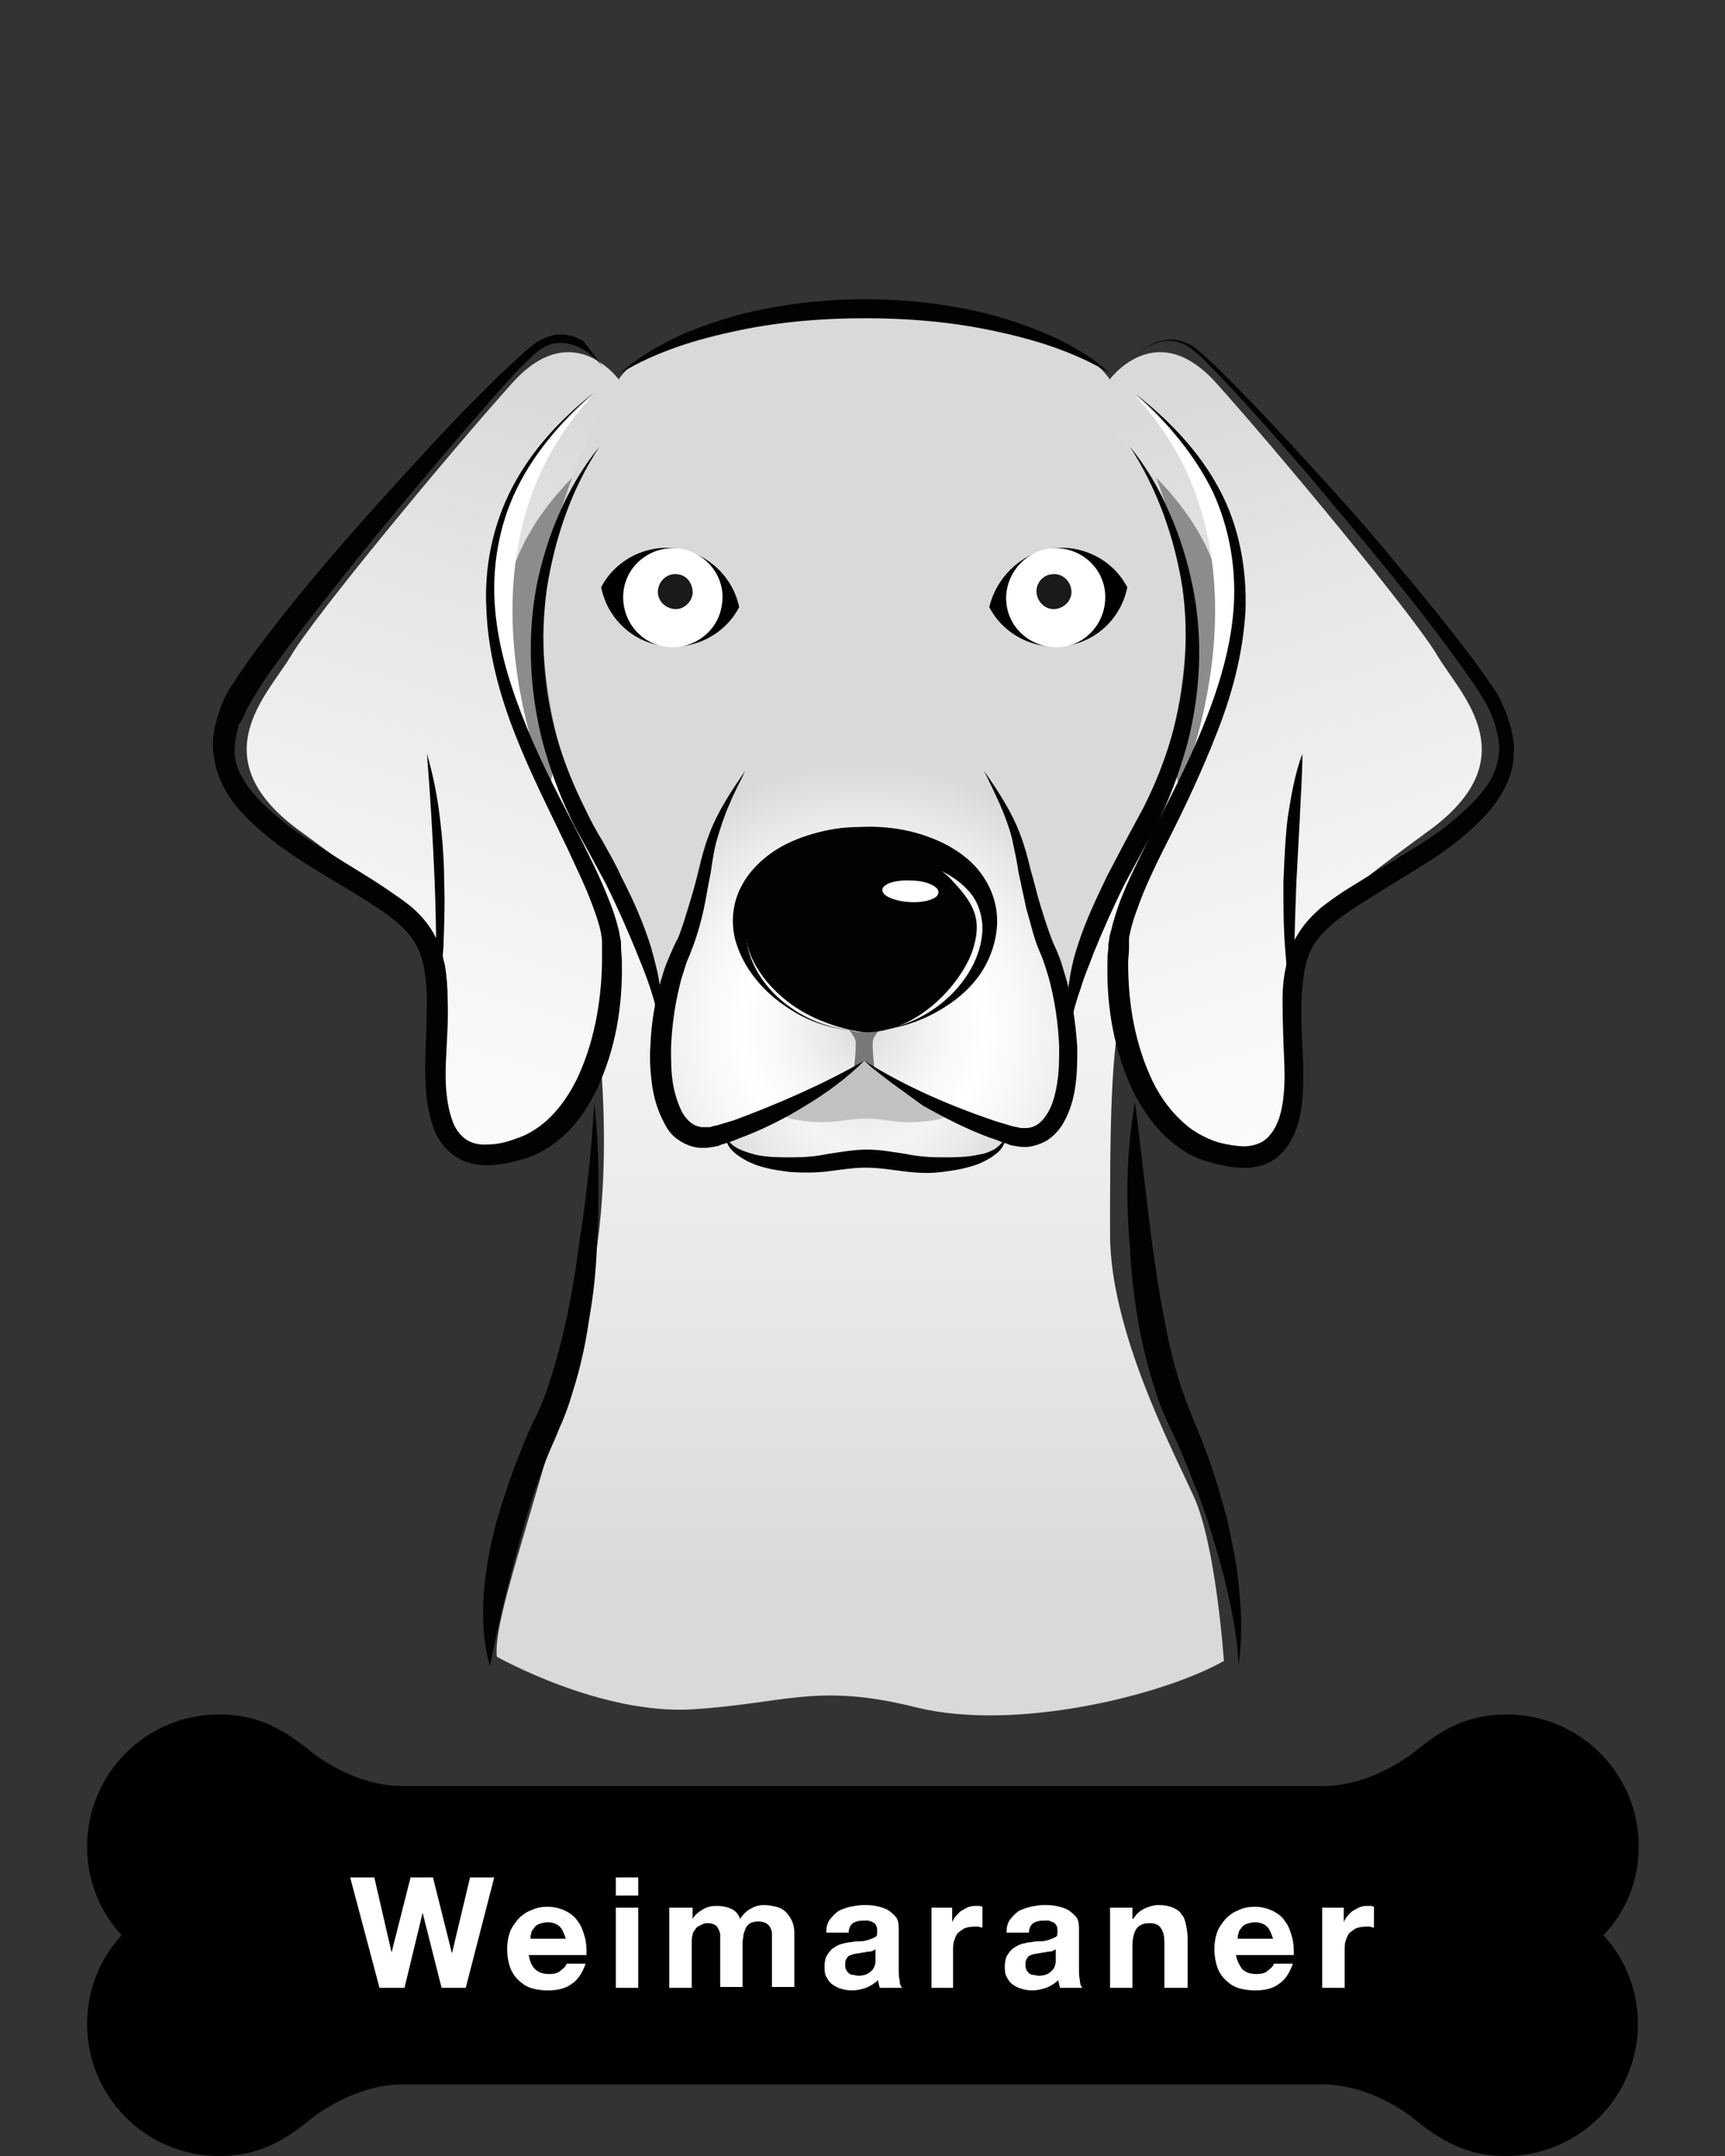 <?xml version="1.0" encoding="utf-8"?>
<!-- Generator: Adobe Illustrator 22.1.0, SVG Export Plug-In . SVG Version: 6.00 Build 0)  -->
<svg version="1.1" id="Layer_1" xmlns="http://www.w3.org/2000/svg" xmlns:xlink="http://www.w3.org/1999/xlink" x="0px" y="0px"
	 viewBox="0 0 200 250" style="enable-background:new 0 0 200 250;" xml:space="preserve">
<rect x="0" y="0" width="200" height="250" fill="#333333" stroke="none"/>
<style type="text/css">
	.st0{fill:#FFFFFF;}
	.st1{fill:url(#SVGID_1_);}
	.st2{fill:url(#SVGID_2_);}
	.st3{fill:#8C8C8C;}
	.st4{fill:url(#SVGID_3_);}
	.st5{fill:#C1C1C1;}
	.st6{fill:#D9D9D9;}
	.st7{fill:url(#SVGID_4_);}
	.st8{fill:#787878;}
	.st9{fill:#020202;}
	.st10{fill:url(#SVGID_5_);}
	.st11{fill:#1A1A1A;}
</style>
<g>
	<g>
		<g>
			<g>
				<path class="st0" d="M51.2,229.6l-2.2-8.7h0l-2.1,8.7H44l-3.4-12.8h2.8l2,8.7h0l2.2-8.7h2.6l2.2,8.8h0l2.1-8.8h2.8L54,229.6
					H51.2z"/>
				<path class="st0" d="M62,227.4c0.4,0.4,0.9,0.6,1.7,0.6c0.5,0,1-0.1,1.3-0.4c0.4-0.3,0.6-0.5,0.7-0.8h2.2
					c-0.4,1.1-0.9,1.9-1.7,2.4c-0.7,0.5-1.6,0.7-2.7,0.7c-0.7,0-1.4-0.1-2-0.3s-1.1-0.6-1.5-1c-0.4-0.4-0.7-0.9-0.9-1.5
					c-0.2-0.6-0.3-1.3-0.3-2c0-0.7,0.1-1.3,0.3-1.9c0.2-0.6,0.6-1.1,1-1.6c0.4-0.4,0.9-0.8,1.5-1c0.6-0.3,1.2-0.4,1.9-0.4
					c0.8,0,1.5,0.2,2.1,0.5c0.6,0.3,1.1,0.7,1.4,1.2c0.4,0.5,0.6,1.1,0.8,1.8c0.2,0.7,0.2,1.3,0.2,2.1h-6.7
					C61.4,226.4,61.6,227,62,227.4z M64.9,222.5c-0.3-0.3-0.8-0.5-1.4-0.5c-0.4,0-0.7,0.1-1,0.2c-0.3,0.1-0.5,0.3-0.6,0.5
					c-0.2,0.2-0.3,0.4-0.3,0.6c-0.1,0.2-0.1,0.4-0.1,0.6h4.1C65.4,223.3,65.2,222.8,64.9,222.5z"/>
				<path class="st0" d="M71.4,218.9v-2.1H74v2.1H71.4z M74,220.3v9.3h-2.6v-9.3H74z"/>
				<path class="st0" d="M80.3,220.3v1.3h0c0.3-0.5,0.7-0.8,1.2-1.1c0.5-0.3,1-0.4,1.6-0.4c0.6,0,1.1,0.1,1.6,0.3
					c0.5,0.2,0.9,0.6,1.1,1.2c0.3-0.4,0.6-0.8,1.1-1.1c0.5-0.3,1-0.5,1.7-0.5c0.5,0,0.9,0.1,1.4,0.2c0.4,0.1,0.8,0.3,1.1,0.6
					c0.3,0.3,0.5,0.6,0.7,1c0.2,0.4,0.3,0.9,0.3,1.5v6.2h-2.6v-5.3c0-0.3,0-0.6,0-0.9c0-0.3-0.1-0.5-0.2-0.7
					c-0.1-0.2-0.3-0.4-0.5-0.5c-0.2-0.1-0.5-0.2-0.9-0.2c-0.4,0-0.7,0.1-0.9,0.2c-0.2,0.1-0.4,0.3-0.5,0.5c-0.1,0.2-0.2,0.5-0.3,0.8
					c0,0.3-0.1,0.6-0.1,0.9v5.2h-2.6v-5.2c0-0.3,0-0.5,0-0.8c0-0.3-0.1-0.5-0.2-0.7c-0.1-0.2-0.2-0.4-0.4-0.5
					c-0.2-0.1-0.5-0.2-0.9-0.2c-0.1,0-0.3,0-0.5,0.1c-0.2,0.1-0.4,0.2-0.6,0.3c-0.2,0.1-0.3,0.4-0.5,0.6c-0.1,0.3-0.2,0.6-0.2,1.1
					v5.4h-2.6v-9.3H80.3z"/>
				<path class="st0" d="M96.2,221.7c0.3-0.4,0.6-0.7,1-1c0.4-0.2,0.9-0.4,1.4-0.5c0.5-0.1,1-0.2,1.5-0.2c0.5,0,0.9,0,1.4,0.1
					c0.5,0.1,0.9,0.2,1.3,0.4c0.4,0.2,0.7,0.5,1,0.8c0.3,0.3,0.4,0.8,0.4,1.4v4.8c0,0.4,0,0.8,0.1,1.2c0,0.4,0.1,0.7,0.3,0.9h-2.6
					c0-0.1-0.1-0.3-0.1-0.4c0-0.1-0.1-0.3-0.1-0.5c-0.4,0.4-0.9,0.7-1.4,0.9c-0.6,0.2-1.1,0.3-1.7,0.3c-0.4,0-0.9-0.1-1.2-0.2
					c-0.4-0.1-0.7-0.3-1-0.5c-0.3-0.2-0.5-0.5-0.7-0.9c-0.2-0.3-0.2-0.8-0.2-1.2c0-0.5,0.1-1,0.3-1.3c0.2-0.3,0.4-0.6,0.7-0.8
					c0.3-0.2,0.6-0.4,1-0.5c0.4-0.1,0.8-0.2,1.1-0.2c0.4-0.1,0.8-0.1,1.1-0.1c0.4,0,0.7-0.1,1-0.2c0.3-0.1,0.5-0.2,0.7-0.3
					c0.2-0.1,0.2-0.3,0.2-0.6c0-0.3,0-0.5-0.1-0.7c-0.1-0.2-0.2-0.3-0.4-0.4c-0.1-0.1-0.3-0.2-0.5-0.2c-0.2,0-0.4,0-0.6,0
					c-0.5,0-0.9,0.1-1.2,0.3c-0.3,0.2-0.5,0.6-0.5,1.1h-2.6C95.8,222.6,95.9,222.1,96.2,221.7z M101.2,225.3
					c-0.2,0.1-0.3,0.1-0.5,0.1c-0.2,0-0.4,0.1-0.6,0.1c-0.2,0-0.4,0.1-0.6,0.1c-0.2,0-0.4,0.1-0.6,0.1c-0.2,0.1-0.3,0.1-0.5,0.2
					c-0.1,0.1-0.2,0.2-0.3,0.4c-0.1,0.2-0.1,0.4-0.1,0.6c0,0.2,0,0.4,0.1,0.6c0.1,0.2,0.2,0.3,0.3,0.4c0.1,0.1,0.3,0.2,0.5,0.2
					c0.2,0,0.4,0.1,0.6,0.1c0.5,0,0.9-0.1,1.2-0.3c0.3-0.2,0.5-0.4,0.6-0.6c0.1-0.2,0.2-0.5,0.2-0.7c0-0.2,0-0.4,0-0.6v-1
					C101.5,225.1,101.4,225.2,101.2,225.3z"/>
				<path class="st0" d="M110.4,220.3v1.7h0c0.1-0.3,0.3-0.6,0.5-0.8c0.2-0.2,0.4-0.5,0.7-0.6c0.3-0.2,0.5-0.3,0.8-0.4
					c0.3-0.1,0.6-0.1,0.9-0.1c0.2,0,0.4,0,0.6,0.1v2.4c-0.1,0-0.3,0-0.4-0.1c-0.2,0-0.3,0-0.5,0c-0.5,0-0.9,0.1-1.2,0.2
					c-0.3,0.2-0.6,0.4-0.8,0.6c-0.2,0.3-0.3,0.6-0.4,0.9c-0.1,0.4-0.1,0.7-0.1,1.2v4.2H108v-9.3H110.4z"/>
				<path class="st0" d="M117.1,221.7c0.3-0.4,0.6-0.7,1-1c0.4-0.2,0.9-0.4,1.4-0.5c0.5-0.1,1-0.2,1.5-0.2c0.5,0,0.9,0,1.4,0.1
					c0.5,0.1,0.9,0.2,1.3,0.4c0.4,0.2,0.7,0.5,1,0.8c0.3,0.3,0.4,0.8,0.4,1.4v4.8c0,0.4,0,0.8,0.1,1.2c0,0.4,0.1,0.7,0.3,0.9h-2.6
					c0-0.1-0.1-0.3-0.1-0.4c0-0.1-0.1-0.3-0.1-0.5c-0.4,0.4-0.9,0.7-1.4,0.9c-0.6,0.2-1.1,0.3-1.7,0.3c-0.4,0-0.9-0.1-1.2-0.2
					c-0.4-0.1-0.7-0.3-1-0.5c-0.3-0.2-0.5-0.5-0.7-0.9c-0.2-0.3-0.2-0.8-0.2-1.2c0-0.5,0.1-1,0.3-1.3c0.2-0.3,0.4-0.6,0.7-0.8
					c0.3-0.2,0.6-0.4,1-0.5c0.4-0.1,0.8-0.2,1.1-0.2c0.4-0.1,0.8-0.1,1.1-0.1c0.4,0,0.7-0.1,1-0.2c0.3-0.1,0.5-0.2,0.7-0.3
					c0.2-0.1,0.2-0.3,0.2-0.6c0-0.3,0-0.5-0.1-0.7c-0.1-0.2-0.2-0.3-0.4-0.4c-0.2-0.1-0.3-0.2-0.5-0.2c-0.2,0-0.4,0-0.6,0
					c-0.5,0-0.9,0.1-1.2,0.3c-0.3,0.2-0.5,0.6-0.5,1.1h-2.6C116.7,222.6,116.8,222.1,117.1,221.7z M122.1,225.3
					c-0.2,0.1-0.3,0.1-0.5,0.1c-0.2,0-0.4,0.1-0.6,0.1c-0.2,0-0.4,0.1-0.6,0.1c-0.2,0-0.4,0.1-0.6,0.1c-0.2,0.1-0.3,0.1-0.5,0.2
					c-0.1,0.1-0.2,0.2-0.3,0.4c-0.1,0.2-0.1,0.4-0.1,0.6c0,0.2,0,0.4,0.1,0.6c0.1,0.2,0.2,0.3,0.3,0.4c0.1,0.1,0.3,0.2,0.5,0.2
					c0.2,0,0.4,0.1,0.6,0.1c0.5,0,0.9-0.1,1.2-0.3c0.3-0.2,0.5-0.4,0.6-0.6c0.1-0.2,0.2-0.5,0.2-0.7c0-0.2,0-0.4,0-0.6v-1
					C122.4,225.1,122.3,225.2,122.1,225.3z"/>
				<path class="st0" d="M131.3,220.3v1.3h0.1c0.3-0.5,0.7-0.9,1.3-1.2c0.5-0.2,1-0.4,1.6-0.4c0.7,0,1.2,0.1,1.7,0.3
					c0.4,0.2,0.8,0.4,1,0.8c0.3,0.3,0.4,0.7,0.5,1.2c0.1,0.5,0.2,1,0.2,1.6v5.7H135v-5.2c0-0.8-0.1-1.3-0.4-1.7s-0.7-0.6-1.3-0.6
					c-0.7,0-1.2,0.2-1.5,0.6c-0.3,0.4-0.5,1.1-0.5,2v4.9h-2.6v-9.3H131.3z"/>
				<path class="st0" d="M144,227.4c0.4,0.4,0.9,0.6,1.7,0.6c0.5,0,1-0.1,1.3-0.4c0.4-0.3,0.6-0.5,0.7-0.8h2.2
					c-0.4,1.1-0.9,1.9-1.7,2.4c-0.7,0.5-1.6,0.7-2.7,0.7c-0.7,0-1.4-0.1-2-0.3c-0.6-0.2-1.1-0.6-1.5-1c-0.4-0.4-0.7-0.9-0.9-1.5
					c-0.2-0.6-0.3-1.3-0.3-2c0-0.7,0.1-1.3,0.3-1.9c0.2-0.6,0.6-1.1,1-1.6c0.4-0.4,0.9-0.8,1.5-1c0.6-0.3,1.2-0.4,1.9-0.4
					c0.8,0,1.5,0.2,2.1,0.5c0.6,0.3,1.1,0.7,1.4,1.2c0.4,0.5,0.6,1.1,0.8,1.8c0.2,0.7,0.2,1.3,0.2,2.1h-6.7
					C143.4,226.4,143.7,227,144,227.4z M146.9,222.5c-0.3-0.3-0.8-0.5-1.4-0.5c-0.4,0-0.7,0.1-1,0.2c-0.3,0.1-0.5,0.3-0.6,0.5
					c-0.2,0.2-0.3,0.4-0.3,0.6c-0.1,0.2-0.1,0.4-0.1,0.6h4.1C147.4,223.3,147.2,222.8,146.9,222.5z"/>
				<path class="st0" d="M155.8,220.3v1.7h0c0.1-0.3,0.3-0.6,0.5-0.8c0.2-0.2,0.4-0.5,0.7-0.6c0.3-0.2,0.5-0.3,0.8-0.4
					c0.3-0.1,0.6-0.1,0.9-0.1c0.2,0,0.4,0,0.6,0.1v2.4c-0.1,0-0.3,0-0.4-0.1c-0.2,0-0.3,0-0.5,0c-0.5,0-0.9,0.1-1.2,0.2
					c-0.3,0.2-0.6,0.4-0.8,0.6c-0.2,0.3-0.3,0.6-0.4,0.9c-0.1,0.4-0.1,0.7-0.1,1.2v4.2h-2.6v-9.3H155.8z"/>
			</g>
		</g>
	</g>
	<g>
		<path d="M190,214.1c0-8.5-6.9-15.3-15.3-15.3c-4,0-7,1.3-10.4,4.1c0,0-4.9,4.2-10.9,4.2H100H46.7c-6.1,0-10.9-4.2-10.9-4.2
			c-3.5-2.8-6.4-4.1-10.4-4.1c-8.5,0-15.3,6.9-15.3,15.3c0,4,1.5,7.6,4,10.3c-2.5,2.7-4,6.3-4,10.3c0,8.5,6.9,15.3,15.3,15.3
			c4,0,7-1.3,10.4-4.1c0,0,4.9-4.2,10.9-4.2H100h53.3c6.1,0,10.9,4.2,10.9,4.2c3.5,2.8,6.4,4.1,10.4,4.1c8.5,0,15.3-6.9,15.3-15.3
			c0-4-1.5-7.6-4-10.3C188.5,221.7,190,218.1,190,214.1z"/>
		<g>
			<g>
				<linearGradient id="SVGID_1_" gradientUnits="userSpaceOnUse" x1="99.727" y1="184.569" x2="99.727" y2="64.08">
					<stop  offset="0" style="stop-color:#D9D9D9"/>
					<stop  offset="0.239" style="stop-color:#E6E6E6"/>
					<stop  offset="0.685" style="stop-color:#F8F8F8"/>
					<stop  offset="1" style="stop-color:#FFFFFF"/>
				</linearGradient>
				<path class="st1" d="M62.1,85.9c0,0,12.5,36,6.1,64.3c-5,22.1-11.1,37-10.6,41.9c0,0,12,6.8,22.8,6.1
					c10.8-0.7,14.4-3.1,25.9-0.2c11.5,2.8,28.5-1.4,35.6-5.4c0,0-0.9-13.4-3.5-19.1c-2.6-5.7-9.7-19.3-9.7-30.4
					c0-11.1,0-21.9,1.6-27.1c1.6-5.2,8.5-28.7,8.5-28.7L62.1,85.9z"/>
				<g>
					<radialGradient id="SVGID_2_" cx="100.302" cy="124.385" r="19.286" gradientUnits="userSpaceOnUse">
						<stop  offset="0" style="stop-color:#DADADA"/>
						<stop  offset="3.951558e-03" style="stop-color:#DADADA"/>
						<stop  offset="0.269" style="stop-color:#EDEDED"/>
						<stop  offset="0.455" style="stop-color:#F4F4F4"/>
						<stop  offset="0.693" style="stop-color:#EBEBEB"/>
						<stop  offset="1" style="stop-color:#D9D9D9"/>
					</radialGradient>
					<path class="st2" d="M84,131.4c0,0,0.2,4,7.9,3.8c7.6-0.2,8.4-0.7,8.4-0.7s4.3,0.9,9.3,0.5c5-0.4,6.6-1.9,7.1-3.1
						c0.5-1.1-0.2-0.5-0.2-0.5s-12.9-4.8-16.3-8.4C100.2,123,94.4,128.4,84,131.4z"/>
					<path class="st3" d="M73.8,46.6c0,0-16.5,8-16.7,27.3c-0.2,19.3,5.4,23.3,5.4,23.3l2.6-12.5L73.8,46.6z"/>
					<path class="st3" d="M126.6,46.6c0,0,16.5,8,16.7,27.3c0.2,19.3-5.4,23.3-5.4,23.3l-2.6-12.5L126.6,46.6z"/>
					
						<linearGradient id="SVGID_3_" gradientUnits="userSpaceOnUse" x1="-434.369" y1="46.231" x2="-402.339" y2="147.739" gradientTransform="matrix(-1 0 0 1 -367.5 0)">
						<stop  offset="0" style="stop-color:#D9D9D9"/>
						<stop  offset="0.239" style="stop-color:#E6E6E6"/>
						<stop  offset="0.685" style="stop-color:#F8F8F8"/>
						<stop  offset="1" style="stop-color:#FFFFFF"/>
					</linearGradient>
					<path class="st4" d="M69.7,52.3c-25.1,20.9-1.8,42.3,1.1,58.2c1,5.2-3.1,18.6-11,22c-7.9,3.4-9.2-4.7-8.6-14.2
						c0.5-9.4-5-13.6-16.5-22c-11.5-8.4-3.7-15.7-1-20.2c2.6-4.5,18.6-23.8,25.7-31.7c7.1-7.9,12.5-0.2,12.5-0.2S73.4,47,69.7,52.3z
						"/>
					<path class="st5" d="M100.2,123c-2.6,2.4-9.9,6.1-9.9,6.1c0.5,0.4,1.4,0.7,3,0.9c3.6,0.4,4.6-0.3,7.1-0.3
						c2.5,0,3.5,0.7,7.1,0.3c1.4-0.1,2.3-0.5,2.8-0.8C110.3,129.2,102.1,124.4,100.2,123z"/>
					<path class="st6" d="M136.8,64.5c-1.1-4.9-3.8-13.4-8-20.3c-4.2-6.9-24.3-8.4-28.6-8.4c-4.3,0-24.4,1.5-28.6,8.4
						c-4.2,6.9-6.9,15.4-8,20.3c-1.1,4.9-1.8,18.7,5.6,33.9c7.4,15.2,8,22.1,8,22.1h23h23c0,0,0.7-6.9,8-22.1
						C138.6,83.2,138,69.4,136.8,64.5z"/>
					<radialGradient id="SVGID_4_" cx="100.075" cy="119.402" r="31" gradientUnits="userSpaceOnUse">
						<stop  offset="0" style="stop-color:#DADADA"/>
						<stop  offset="0.102" style="stop-color:#E6E6E6"/>
						<stop  offset="0.309" style="stop-color:#F8F8F8"/>
						<stop  offset="0.455" style="stop-color:#FFFFFF"/>
						<stop  offset="0.639" style="stop-color:#F6F6F6"/>
						<stop  offset="0.933" style="stop-color:#DFDFDF"/>
						<stop  offset="1" style="stop-color:#D9D9D9"/>
					</radialGradient>
					<path class="st7" d="M123.9,122.3c-1.7-10-2.2-10.5-3.6-15.4c-1.4-4.9-3.5-15.1-6-17.4c-2.5-2.4-9.4-9.6-14.1-9.6
						c-4.7,0-11.6,7.2-14.1,9.6c-2.5,2.4-4.6,12.6-6,17.4c-1.4,4.9-1.9,5.3-3.6,15.4c-1.7,10,4.1,9.4,7.4,9.1
						c3.3-0.3,16.3-8.4,16.3-8.4s13,8.1,16.3,8.4C119.8,131.7,125.6,132.4,123.9,122.3z"/>
					<path class="st8" d="M101.2,120.7c0.1-0.6,0.8-1.3,0.8-1.3s-0.6,0.3-1.8,0.3c-1.2,0-1.8-0.3-1.8-0.3s0.6,0.6,0.8,1.3
						c0.1,0.6-0.2,3.4-0.2,3.4l1.2-1.1l1.2,1.1C101.4,124.1,101.1,121.4,101.2,120.7z"/>
					<path class="st9" d="M100.2,119.7c0,0-4.9-0.5-8.8-3.5c-3.8-2.9-6.8-7.9-3.8-12.8s7.4-5.4,12.4-4.7c5,0.7,7.9,0.7,10.4,3.4
						c2.5,2.7,3.6,4.5,2.3,8.3C111.3,114.2,106.3,119.8,100.2,119.7z"/>
					<path class="st0" d="M108.8,103.5c0,0.7-1.5,1.2-3.3,1.1c-1.8-0.1-3.2-0.7-3.2-1.4c0-0.7,1.5-1.2,3.3-1.1
						C107.4,102.1,108.9,102.8,108.8,103.5z"/>
					<path class="st0" d="M68.7,45.9c0,0-10.7,8.3-11.7,19.7c-1,11.4,7.3,27.9,7.3,27.9S50.8,64.9,68.7,45.9z"/>
					<linearGradient id="SVGID_5_" gradientUnits="userSpaceOnUse" x1="133.553" y1="46.232" x2="165.583" y2="147.739">
						<stop  offset="0" style="stop-color:#D9D9D9"/>
						<stop  offset="0.239" style="stop-color:#E6E6E6"/>
						<stop  offset="0.685" style="stop-color:#F8F8F8"/>
						<stop  offset="1" style="stop-color:#FFFFFF"/>
					</linearGradient>
					<path class="st10" d="M130.7,52.3c25.1,20.9,1.8,42.3-1.1,58.2c-1,5.2,3.1,18.6,11,22c7.9,3.4,9.2-4.7,8.6-14.2
						c-0.5-9.4,5-13.6,16.5-22c11.5-8.4,3.7-15.7,1-20.2c-2.6-4.5-18.6-23.8-25.7-31.7c-7.1-7.9-12.5-0.2-12.5-0.2
						S127.1,47,130.7,52.3z"/>
					<path class="st0" d="M131.6,45.9c0,0,10.7,8.3,11.7,19.7c1,11.4-7.3,27.9-7.3,27.9S149.5,64.9,131.6,45.9z"/>
				</g>
			</g>
			<g>
				<g>
					<path class="st9" d="M68.9,127.8c0.6,5.6,0.6,11.2,0.3,16.8c-0.1,2.8-0.4,5.6-0.9,8.4c-0.4,2.8-1,5.6-1.9,8.4
						c-0.4,1.4-0.9,2.8-1.5,4.1c-0.5,1.3-1.1,2.5-1.6,3.8c-1,2.6-1.9,5.2-2.6,7.8c-1.5,5.3-2.8,10.5-3.9,16.1c0,0,0,0,0,0
						c0,0,0,0,0,0c-0.8-2.8-0.9-5.7-0.7-8.5c0.2-2.9,0.8-5.7,1.5-8.4c0.8-2.7,1.7-5.4,2.8-8.1c0.5-1.3,1.1-2.7,1.7-3.9
						c0.6-1.2,1.1-2.4,1.5-3.7c1.7-5.1,2.8-10.6,3.5-16.1C68,138.9,68.6,133.3,68.9,127.8C68.9,127.8,68.9,127.8,68.9,127.8
						C68.9,127.8,68.9,127.8,68.9,127.8z"/>
					<path class="st9" d="M131.6,127.8c0.7,5.6,1.3,11.1,2,16.6c0.4,2.7,0.8,5.5,1.3,8.1c0.5,2.7,1.1,5.4,1.9,7.9
						c0.4,1.3,0.9,2.5,1.4,3.8c0.5,1.3,1.1,2.6,1.6,4c1,2.7,1.8,5.4,2.5,8.1c0.6,2.8,1.2,5.5,1.4,8.4c0.3,2.8,0.3,5.7-0.1,8.4
						c0,0,0,0,0,0c0,0,0,0,0,0c-0.1-2.8-0.6-5.5-1.2-8.2c-0.6-2.7-1.4-5.4-2.2-8c-0.8-2.6-1.9-5.2-2.9-7.7c-0.5-1.3-1.1-2.5-1.7-3.8
						c-0.6-1.3-1.2-2.7-1.6-4c-1.8-5.5-2.7-11.1-3-16.8C130.5,139,130.6,133.3,131.6,127.8C131.5,127.8,131.5,127.8,131.6,127.8
						C131.6,127.8,131.6,127.8,131.6,127.8z"/>
				</g>
				<g>
					<path class="st9" d="M69.9,42.6c-0.7-1-1.7-1.8-2.7-2.3c-1-0.5-2.3-0.7-3.3-0.4c-0.5,0.2-1,0.4-1.5,0.8
						c-0.4,0.3-0.9,0.8-1.3,1.2c-0.9,0.8-1.7,1.7-2.5,2.6c-3.2,3.6-6.4,7.3-9.5,11c-3.1,3.7-6.2,7.4-9.2,11.2c-3,3.8-6,7.6-8.8,11.5
						c-0.7,1-1.3,2-1.9,3c-0.3,0.5-0.6,1-0.8,1.5c-0.1,0.3-0.2,0.4-0.3,0.7L27.7,84c-0.3,1.1-0.5,2.1-0.5,3.1c0,1,0.3,2,0.8,2.9
						c1,1.9,2.7,3.5,4.4,4.9c1.8,1.5,3.8,2.8,5.8,4c2,1.3,4.1,2.5,6.2,3.9c1,0.7,2.1,1.4,3.1,2.2c1,0.8,2,1.9,2.7,3.1
						c0.7,1.2,1.1,2.6,1.4,3.9c0.2,1.3,0.3,2.6,0.3,3.8c0.1,2.5-0.1,5-0.2,7.3c-0.1,2.3,0,4.7,0.7,6.7c0.3,1,0.9,1.8,1.6,2.3
						c0.7,0.5,1.7,0.7,2.7,0.6c1,0,2.2-0.3,3.2-0.7c1-0.3,2-0.9,2.8-1.5c1.7-1.3,3.1-3.2,4.1-5.2c2-4.1,2.9-8.9,3-13.6
						c0-0.6,0-1.2,0-1.8l0-0.4l0-0.4c0-0.3-0.1-0.6-0.1-0.8c-0.2-1.1-0.6-2.2-1-3.3c-0.8-2.2-1.9-4.4-2.9-6.6
						c-2.1-4.4-4.3-8.7-6.1-13.3c-1.8-4.6-3.1-9.4-3.3-14.3c-0.3-4.9,0.7-9.9,3-14.3c2.3-4.4,5.7-8,9.5-11c0,0,0,0,0,0c0,0,0,0,0,0
						c-3.7,3.2-6.9,6.9-9,11.2c-2.1,4.3-2.9,9.2-2.5,13.9c0.4,4.8,1.9,9.4,3.7,13.8c1.8,4.4,4.1,8.7,6.3,13c1.1,2.2,2.2,4.4,3.1,6.7
						c0.5,1.2,0.9,2.4,1.2,3.6c0.1,0.3,0.1,0.6,0.2,1l0.1,0.5l0,0.5c0,0.6,0.1,1.2,0.1,1.9c0.1,5-0.7,10-2.9,14.7
						c-1.1,2.3-2.6,4.5-4.7,6.1c-1,0.8-2.3,1.5-3.5,1.9c-1.3,0.4-2.5,0.7-3.9,0.8c-1.4,0.1-2.9-0.1-4.3-1c-1.3-0.9-2.2-2.2-2.6-3.5
						c-0.9-2.6-0.9-5.2-0.9-7.7c0.1-2.5,0.2-4.9,0.2-7.2c-0.1-2.3-0.3-4.6-1.4-6.4c-1-1.7-2.9-3.1-4.9-4.4c-2-1.3-4.1-2.5-6.2-3.8
						c-2.1-1.3-4.2-2.6-6.1-4.2c-1.9-1.6-3.9-3.4-5.1-5.9c-0.6-1.2-1-2.6-1.1-4.1c-0.1-1.4,0.2-2.8,0.6-4l0.3-0.9
						c0.1-0.3,0.3-0.7,0.4-1c0.3-0.6,0.6-1.2,1-1.7c0.7-1.1,1.4-2.1,2.1-3.1c5.8-7.9,12.3-15.2,18.8-22.3c3.3-3.6,6.6-7.1,10.1-10.5
						c0.9-0.8,1.8-1.7,2.7-2.5c0.5-0.4,0.9-0.8,1.5-1.2c0.5-0.3,1.1-0.6,1.8-0.8c1.3-0.3,2.6,0,3.7,0.7
						C68.4,40.6,69.2,41.5,69.9,42.6C69.9,42.6,69.9,42.6,69.9,42.6C69.9,42.6,69.9,42.6,69.9,42.6z"/>
					<path class="st9" d="M50.6,117.5c0-5,0-10.1-0.2-15.1c-0.2-5-0.5-10-0.9-15c0,0,0,0,0,0c0,0,0,0,0,0c0.7,2.4,1.2,4.9,1.5,7.4
						c0.3,2.5,0.5,5,0.5,7.6c0.1,2.5,0,5.1-0.1,7.6C51.2,112.5,51,115,50.6,117.5C50.6,117.5,50.6,117.5,50.6,117.5
						C50.6,117.5,50.6,117.5,50.6,117.5z"/>
					<path class="st9" d="M69.5,51.8c-3.3,5-5.2,10.7-6.1,16.5c-0.4,2.9-0.5,5.8-0.3,8.7c0.2,2.9,0.7,5.8,1.5,8.6
						c0.8,2.8,1.9,5.5,3.2,8.1c0.6,1.3,1.3,2.6,2.1,3.9c0.7,1.3,1.5,2.6,2.1,4c1.4,2.7,2.6,5.4,3.5,8.3c0.4,1.5,0.8,2.9,1,4.4
						c0.2,1.5,0.3,3.1-0.1,4.5c0,0,0,0,0,0c0,0,0,0,0,0c-0.4-3-1.5-5.7-2.6-8.4c-1.1-2.7-2.3-5.4-3.6-8c-0.7-1.3-1.4-2.6-2.1-3.9
						c-0.7-1.3-1.5-2.6-2.1-4c-1.3-2.7-2.3-5.6-3.1-8.5c-1.5-5.9-1.8-12.1-0.7-18c0.6-3,1.5-5.9,2.7-8.6
						C66.1,56.7,67.6,54.1,69.5,51.8C69.5,51.8,69.5,51.8,69.5,51.8C69.5,51.8,69.5,51.8,69.5,51.8z"/>
					<path class="st9" d="M100.2,123c-2,2-4.3,3.7-6.8,5.2c-2.4,1.5-5,2.8-7.7,3.8c-0.7,0.3-1.3,0.5-2,0.7l-0.5,0.2
						c-0.2,0-0.4,0.1-0.6,0.1c-0.4,0.1-0.9,0.1-1.3,0.1c-0.9,0-1.9-0.4-2.6-0.9c-0.8-0.5-1.3-1.2-1.7-2c-0.8-1.5-1.2-3-1.4-4.4
						c-0.2-1.5-0.3-3-0.2-4.4c0.1-2.9,0.6-5.8,1.5-8.6c0.2-0.7,0.5-1.4,0.8-2.1c0.3-0.7,0.6-1.4,0.9-1.9c0.5-1.2,0.9-2.6,1.3-3.9
						c0.4-1.3,0.8-2.7,1.1-4c0.3-1.3,0.7-2.8,1.2-4.1c1-2.7,2.6-5.1,4.2-7.4c0,0,0,0,0,0c0,0,0,0,0,0c-0.6,1.3-1.3,2.5-1.8,3.8
						c-0.6,1.3-1,2.6-1.4,3.9c-0.4,1.3-0.6,2.7-0.8,4.1c-0.3,1.4-0.5,2.8-0.8,4.2c-0.3,1.4-0.7,2.8-1.2,4.2c-0.3,0.8-0.5,1.3-0.8,2
						c-0.2,0.6-0.4,1.3-0.6,1.9c-0.7,2.6-1.1,5.3-1.2,8c0,1.3,0,2.7,0.2,4c0.2,1.3,0.6,2.5,1.1,3.5c0.6,1,1.3,1.6,2.3,1.7
						c0.2,0,0.5,0,0.8,0c0.1,0,0.2,0,0.4-0.1l0.5-0.1c0.7-0.2,1.3-0.4,2-0.6C90.2,128,95.3,125.8,100.2,123
						C100.2,123,100.2,123,100.2,123C100.2,123,100.2,123,100.2,123z"/>
					<path class="st9" d="M130.6,42.6c0.7-1,1.6-1.9,2.6-2.5c1-0.6,2.4-0.9,3.6-0.6c0.6,0.2,1.2,0.4,1.7,0.8c0.5,0.4,1,0.8,1.4,1.2
						c0.9,0.8,1.8,1.7,2.6,2.5c3.4,3.4,6.7,7,10,10.6c3.3,3.6,6.5,7.2,9.6,11c3.1,3.7,6.2,7.5,9.1,11.4c0.7,1,1.4,2,2.1,3
						c0.3,0.5,0.7,1.1,0.9,1.7c0.1,0.3,0.3,0.6,0.4,0.9l0.3,0.9c0.4,1.2,0.7,2.5,0.6,3.9c0,1.4-0.4,2.7-1,3.9
						c-1.2,2.4-3.1,4.2-5,5.8c-1.9,1.6-4,2.9-6.1,4.2c-2.1,1.3-4.1,2.5-6.1,3.8c-2,1.3-3.9,2.7-5,4.5c-1.1,1.8-1.3,4.2-1.4,6.5
						c-0.1,2.4,0.1,4.7,0.2,7.2c0,2.5,0.1,5-0.8,7.6c-0.5,1.3-1.2,2.6-2.5,3.5c-1.3,0.9-2.8,1.1-4.2,1c-1.4-0.1-2.6-0.4-3.9-0.8
						c-1.3-0.4-2.5-1.1-3.5-1.9c-2.1-1.6-3.6-3.8-4.8-6.1c-2.2-4.6-3.1-9.7-3-14.7c0-0.6,0-1.3,0.1-1.9l0-0.5l0.1-0.5
						c0-0.3,0.1-0.7,0.2-1c0.3-1.3,0.7-2.5,1.1-3.6c0.9-2.3,2-4.5,3.1-6.7c2.2-4.3,4.5-8.6,6.3-13c1.8-4.4,3.3-9,3.7-13.8
						c0.4-4.7-0.4-9.6-2.4-13.9c-2.1-4.3-5.3-8.1-8.9-11.3c0,0,0,0,0,0c0,0,0,0,0,0c3.8,3,7.3,6.6,9.6,10.9c1.2,2.2,2,4.5,2.5,6.9
						c0.5,2.4,0.7,4.9,0.6,7.4c-0.3,5-1.6,9.8-3.4,14.3c-1.8,4.6-3.9,9-6.1,13.3c-1.1,2.2-2.1,4.3-2.9,6.5c-0.4,1.1-0.8,2.2-1,3.3
						c-0.1,0.3-0.1,0.5-0.1,0.8l0,0.4l0,0.4c0,0.6-0.1,1.2-0.1,1.8c0,4.7,0.8,9.4,2.8,13.6c1,2.1,2.4,3.9,4.1,5.3
						c0.9,0.7,1.8,1.2,2.8,1.6c1,0.4,2.2,0.6,3.2,0.7c1,0.1,2-0.1,2.8-0.6c0.7-0.5,1.3-1.3,1.7-2.3c0.7-2,0.8-4.4,0.7-6.8
						c-0.1-2.4-0.2-4.8-0.2-7.3c0-1.2,0.1-2.5,0.4-3.8c0.2-1.3,0.6-2.6,1.4-3.8c0.7-1.2,1.7-2.2,2.6-3c1-0.8,2-1.5,3.1-2.2
						c2.1-1.3,4.2-2.6,6.2-3.8c2.1-1.3,4.1-2.5,5.9-4c1.8-1.5,3.5-3.1,4.6-5c0.5-1,0.8-2,0.9-3.1c0.1-1.1-0.2-2.2-0.5-3.3l-0.3-0.8
						c-0.1-0.3-0.2-0.5-0.3-0.7c-0.2-0.5-0.5-1-0.8-1.5c-0.6-1-1.3-2-2-3c-5.6-7.9-11.9-15.3-18.1-22.7c-3.2-3.7-6.3-7.3-9.7-10.9
						c-0.8-0.9-1.7-1.7-2.5-2.6c-0.9-0.8-1.8-1.7-2.9-2c-1.1-0.4-2.4-0.1-3.4,0.4C132.2,40.7,131.3,41.6,130.6,42.6
						C130.6,42.6,130.6,42.6,130.6,42.6C130.6,42.6,130.6,42.6,130.6,42.6z"/>
					<path class="st9" d="M149.9,117.5c-0.5-2.5-0.7-5-0.9-7.5c-0.2-2.5-0.2-5.1-0.2-7.6c0.1-2.5,0.2-5.1,0.5-7.6
						c0.4-2.5,0.8-5,1.7-7.4c0,0,0,0,0,0c0,0,0,0,0,0c0,2.5-0.2,5-0.3,7.5l-0.4,7.5C150.1,107.4,150,112.4,149.9,117.5
						C149.9,117.5,149.9,117.5,149.9,117.5C149.9,117.5,149.9,117.5,149.9,117.5z"/>
					<path class="st9" d="M128.7,43.3c-2.1-1.3-4.4-2.3-6.7-3.1c-2.3-0.8-4.7-1.4-7.1-1.9c-4.8-1-9.7-1.4-14.6-1.4
						c-4.9,0-9.8,0.4-14.6,1.4c-2.4,0.5-4.8,1.1-7.1,1.9c-2.3,0.8-4.6,1.8-6.7,3.1c0,0,0,0,0,0c0,0,0,0,0,0c1.8-1.7,4.1-3,6.3-4.1
						c2.3-1.1,4.7-1.9,7.1-2.6c4.9-1.3,10-1.9,15-1.9c5.1,0,10.1,0.6,15,1.9c2.4,0.7,4.8,1.5,7.1,2.6
						C124.7,40.3,126.9,41.6,128.7,43.3C128.7,43.3,128.7,43.3,128.7,43.3C128.7,43.3,128.7,43.3,128.7,43.3z"/>
					<path class="st9" d="M131,51.8c1.9,2.3,3.4,4.9,4.6,7.7c1.2,2.7,2.1,5.6,2.7,8.6c1.2,5.9,0.9,12.1-0.6,18
						c-0.8,2.9-1.8,5.8-3.1,8.5c-0.6,1.4-1.4,2.7-2.1,4c-0.7,1.3-1.4,2.6-2.1,3.9c-1.3,2.6-2.5,5.3-3.6,8c-0.5,1.4-1.1,2.7-1.5,4.1
						c-0.5,1.4-0.9,2.8-1.2,4.3c0,0,0,0,0,0c0,0,0,0,0,0c-0.4-1.5-0.3-3.1-0.2-4.6c0.2-1.5,0.5-3,1-4.5c0.9-2.9,2.2-5.6,3.5-8.3
						c0.7-1.3,1.4-2.7,2.1-4c0.7-1.3,1.4-2.6,2.1-3.9c1.3-2.6,2.4-5.3,3.2-8.1c1.6-5.6,2.1-11.5,1.3-17.3
						C136.2,62.4,134.2,56.7,131,51.8C131,51.8,131,51.8,131,51.8C131,51.8,131,51.8,131,51.8z"/>
					<path class="st9" d="M100.2,123c4.8,3,9.9,5.2,15.2,7l2,0.6l0.5,0.1c0.2,0,0.3,0.1,0.4,0.1c0.3,0,0.6,0,0.8,0
						c1.1-0.1,1.8-0.8,2.4-1.8c0.6-1,0.9-2.3,1.1-3.6c0.2-1.3,0.2-2.7,0.2-4c-0.1-2.7-0.5-5.4-1.2-8c-0.2-0.7-0.4-1.3-0.6-1.9
						c-0.2-0.6-0.5-1.2-0.8-2c-0.5-1.4-0.8-2.8-1.2-4.1c-0.3-1.4-0.6-2.8-0.9-4.2c-0.2-1.4-0.5-2.7-0.8-4.1c-0.7-2.7-2-5.2-3.2-7.7
						c0,0,0,0,0,0c0,0,0,0,0,0c1.6,2.3,3.2,4.7,4.2,7.4c0.5,1.3,0.9,2.8,1.2,4.1c0.4,1.3,0.7,2.7,1.1,4c0.4,1.3,0.8,2.6,1.3,3.9
						c0.2,0.6,0.6,1.3,0.8,1.9c0.3,0.7,0.5,1.4,0.7,2.1c0.9,2.8,1.3,5.7,1.5,8.6c0,1.5,0,2.9-0.2,4.4c-0.2,1.5-0.6,3-1.4,4.4
						c-0.4,0.7-1,1.4-1.7,1.9c-0.7,0.5-1.7,0.8-2.5,0.9c-0.4,0-0.9,0-1.3-0.1c-0.2,0-0.4-0.1-0.6-0.1l-0.5-0.2
						c-0.7-0.2-1.3-0.5-2-0.7c-2.7-1-5.2-2.3-7.7-3.7C104.7,126.5,102.3,124.9,100.2,123C100.2,123,100.2,123,100.2,123
						C100.2,123,100.2,123,100.2,123z"/>
					<path class="st9" d="M115.6,107.3c-0.1,1.8-0.7,3.6-1.6,5.1c-0.9,1.5-2.2,2.8-3.6,3.8c-2.8,2-6.1,3.2-9.4,3.3
						c-3.4,0.2-6.8-0.7-9.6-2.6c-2.8-1.8-5.3-4.6-6.2-8.1c-0.4-1.8-0.3-3.7,0.5-5.5c0.8-1.8,2.1-3.2,3.6-4.3
						c1.5-1.1,3.2-1.8,4.9-2.3c1.7-0.5,3.5-0.8,5.3-0.8c3.5-0.2,7.2,0.4,10.5,2.2c1.6,0.9,3.1,2.1,4.1,3.7
						C115.2,103.5,115.7,105.4,115.6,107.3L115.6,107.3z M113.9,107.3c-0.1-1.5-0.6-2.9-1.6-4c-1-1.1-2.2-1.9-3.6-2.5
						c-2.8-1.2-6-1.6-9.1-1.6c-1.6,0-3.1,0.2-4.7,0.5c-1.5,0.3-3,0.8-4.3,1.6c-1.3,0.7-2.5,1.7-3.2,3c-0.7,1.3-1,2.8-0.9,4.4
						c0.3,3.1,2.3,6.1,5,8c2.7,2,6.1,3,9.4,2.8c3.4-0.1,6.6-1.6,9-3.8C112.4,113.4,114,110.3,113.9,107.3L113.9,107.3z"/>
					<g>
						<g>
							<path d="M78.5,63.6c-3.7-0.5-7.2,1.4-8.8,4.5c0.7,3.5,3.5,6.3,7.2,6.8c3.7,0.5,7.2-1.4,8.8-4.5C85,67,82.2,64.2,78.5,63.6z"
								/>
							<path class="st0" d="M83.7,70.1c-0.4,3.1-3.3,5.3-6.5,4.9c-3.1-0.4-5.3-3.3-4.9-6.5c0.4-3.1,3.3-5.3,6.5-4.9
								C82,64.1,84.2,67,83.7,70.1z"/>
							<path class="st11" d="M80.3,68.9c-0.2,1.1-1.2,1.9-2.3,1.7c-1.1-0.2-1.9-1.2-1.7-2.3c0.2-1.1,1.2-1.9,2.3-1.7
								C79.7,66.7,80.4,67.8,80.3,68.9z"/>
						</g>
						<g>
							<path d="M121.9,63.6c3.7-0.5,7.2,1.4,8.8,4.5c-0.7,3.5-3.5,6.3-7.2,6.8c-3.7,0.5-7.2-1.4-8.8-4.5
								C115.5,67,118.3,64.2,121.9,63.6z"/>
							<path class="st0" d="M116.7,70.1c0.4,3.1,3.3,5.3,6.5,4.9c3.1-0.4,5.3-3.3,4.9-6.5c-0.4-3.1-3.3-5.3-6.5-4.9
								C118.5,64.1,116.3,67,116.7,70.1z"/>
							<path class="st11" d="M120.2,68.9c0.2,1.1,1.2,1.9,2.3,1.7c1.1-0.2,1.9-1.2,1.7-2.3c-0.2-1.1-1.2-1.9-2.3-1.7
								C120.8,66.7,120,67.8,120.2,68.9z"/>
						</g>
					</g>
					<path class="st9" d="M116.6,131.7c0,0.8-0.4,1.5-1,2c-0.6,0.5-1.3,0.9-2,1.2c-1.5,0.6-2.9,0.8-4.4,1c-1.5,0.2-3.1,0.1-4.6-0.1
						c-1.5-0.2-2.8-0.4-4.2-0.4c-1.4,0-2.7,0.2-4.2,0.4c-1.5,0.2-3.1,0.2-4.6,0.1c-1.5-0.2-3-0.4-4.4-1c-0.7-0.3-1.4-0.7-2-1.2
						c-0.6-0.5-1.1-1.2-1-2c0,0,0,0,0,0c0,0,0,0,0,0c0.2,0.7,0.8,1.2,1.4,1.5c0.6,0.3,1.3,0.5,2,0.7c1.4,0.3,2.8,0.3,4.2,0.3
						c1.4,0,2.8-0.1,4.2-0.4c1.4-0.2,3-0.5,4.5-0.5c1.6,0,3.1,0.3,4.5,0.5c1.4,0.3,2.8,0.4,4.2,0.4c1.4,0,2.9,0,4.2-0.3
						c0.7-0.1,1.3-0.3,2-0.7C115.8,132.9,116.4,132.4,116.6,131.7C116.6,131.7,116.6,131.7,116.6,131.7
						C116.6,131.7,116.6,131.7,116.6,131.7z"/>
				</g>
			</g>
		</g>
	</g>
	<g>
		<g>
			<g>
				<path class="st0" d="M51.2,230.5l-2.2-8.7h0l-2.1,8.7H44l-3.4-12.8h2.8l2,8.7h0l2.2-8.7h2.6l2.2,8.8h0l2.1-8.8h2.8L54,230.5
					H51.2z"/>
				<path class="st0" d="M62,228.3c0.4,0.4,0.9,0.6,1.7,0.6c0.5,0,1-0.1,1.3-0.4c0.4-0.3,0.6-0.5,0.7-0.8h2.2
					c-0.4,1.1-0.9,1.9-1.7,2.4c-0.7,0.5-1.6,0.7-2.7,0.7c-0.7,0-1.4-0.1-2-0.3s-1.1-0.6-1.5-1c-0.4-0.4-0.7-0.9-0.9-1.5
					c-0.2-0.6-0.3-1.3-0.3-2c0-0.7,0.1-1.3,0.3-1.9c0.2-0.6,0.6-1.1,1-1.6c0.4-0.4,0.9-0.8,1.5-1c0.6-0.3,1.2-0.4,1.9-0.4
					c0.8,0,1.5,0.2,2.1,0.5c0.6,0.3,1.1,0.7,1.4,1.2c0.4,0.5,0.6,1.1,0.8,1.8c0.2,0.7,0.2,1.3,0.2,2.1h-6.7
					C61.4,227.3,61.6,227.9,62,228.3z M64.9,223.4c-0.3-0.3-0.8-0.5-1.4-0.5c-0.4,0-0.7,0.1-1,0.2c-0.3,0.1-0.5,0.3-0.6,0.5
					c-0.2,0.2-0.3,0.4-0.3,0.6c-0.1,0.2-0.1,0.4-0.1,0.6h4.1C65.4,224.2,65.2,223.7,64.9,223.4z"/>
				<path class="st0" d="M71.4,219.8v-2.1H74v2.1H71.4z M74,221.2v9.3h-2.6v-9.3H74z"/>
				<path class="st0" d="M80.3,221.2v1.3h0c0.3-0.5,0.7-0.8,1.2-1.1c0.5-0.3,1-0.4,1.6-0.4c0.6,0,1.1,0.1,1.6,0.3
					c0.5,0.2,0.9,0.6,1.1,1.2c0.3-0.4,0.6-0.8,1.1-1.1c0.5-0.3,1-0.5,1.7-0.5c0.5,0,0.9,0.1,1.4,0.2c0.4,0.1,0.8,0.3,1.1,0.6
					c0.3,0.3,0.5,0.6,0.7,1c0.2,0.4,0.3,0.9,0.3,1.5v6.2h-2.6v-5.3c0-0.3,0-0.6,0-0.9c0-0.3-0.1-0.5-0.2-0.7
					c-0.1-0.2-0.3-0.4-0.5-0.5c-0.2-0.1-0.5-0.2-0.9-0.2c-0.4,0-0.7,0.1-0.9,0.2c-0.2,0.1-0.4,0.3-0.5,0.5c-0.1,0.2-0.2,0.5-0.3,0.8
					c0,0.3-0.1,0.6-0.1,0.9v5.2h-2.6v-5.2c0-0.3,0-0.5,0-0.8c0-0.3-0.1-0.5-0.2-0.7c-0.1-0.2-0.2-0.4-0.4-0.5
					c-0.2-0.1-0.5-0.2-0.9-0.2c-0.1,0-0.3,0-0.5,0.1c-0.2,0.1-0.4,0.2-0.6,0.3c-0.2,0.1-0.3,0.4-0.5,0.6c-0.1,0.3-0.2,0.6-0.2,1.1
					v5.4h-2.6v-9.3H80.3z"/>
				<path class="st0" d="M96.2,222.6c0.3-0.4,0.6-0.7,1-1c0.4-0.2,0.9-0.4,1.4-0.5c0.5-0.1,1-0.2,1.5-0.2c0.5,0,0.9,0,1.4,0.1
					c0.5,0.1,0.9,0.2,1.3,0.4c0.4,0.2,0.7,0.5,1,0.8c0.3,0.3,0.4,0.8,0.4,1.4v4.8c0,0.4,0,0.8,0.1,1.2c0,0.4,0.1,0.7,0.3,0.9h-2.6
					c0-0.1-0.1-0.3-0.1-0.4c0-0.1-0.1-0.3-0.1-0.5c-0.4,0.4-0.9,0.7-1.4,0.9c-0.6,0.2-1.1,0.3-1.7,0.3c-0.4,0-0.9-0.1-1.2-0.2
					c-0.4-0.1-0.7-0.3-1-0.5c-0.3-0.2-0.5-0.5-0.7-0.9c-0.2-0.3-0.2-0.8-0.2-1.2c0-0.5,0.1-1,0.3-1.3c0.2-0.3,0.4-0.6,0.7-0.8
					c0.3-0.2,0.6-0.4,1-0.5c0.4-0.1,0.8-0.2,1.1-0.2c0.4-0.1,0.8-0.1,1.1-0.1c0.4,0,0.7-0.1,1-0.2c0.3-0.1,0.5-0.2,0.7-0.3
					c0.2-0.1,0.2-0.3,0.2-0.6c0-0.3,0-0.5-0.1-0.7c-0.1-0.2-0.2-0.3-0.4-0.4c-0.1-0.1-0.3-0.1-0.5-0.2c-0.2,0-0.4,0-0.6,0
					c-0.5,0-0.9,0.1-1.2,0.3c-0.3,0.2-0.5,0.6-0.5,1.1h-2.6C95.8,223.5,95.9,223,96.2,222.6z M101.2,226.2c-0.2,0.1-0.3,0.1-0.5,0.1
					c-0.2,0-0.4,0.1-0.6,0.1c-0.2,0-0.4,0.1-0.6,0.1c-0.2,0-0.4,0.1-0.6,0.1c-0.2,0.1-0.3,0.1-0.5,0.2c-0.1,0.1-0.2,0.2-0.3,0.4
					c-0.1,0.2-0.1,0.4-0.1,0.6c0,0.2,0,0.4,0.1,0.6c0.1,0.2,0.2,0.3,0.3,0.4c0.1,0.1,0.3,0.2,0.5,0.2c0.2,0,0.4,0.1,0.6,0.1
					c0.5,0,0.9-0.1,1.2-0.3c0.3-0.2,0.5-0.4,0.6-0.6c0.1-0.2,0.2-0.5,0.2-0.7c0-0.2,0-0.4,0-0.6v-1
					C101.5,226.1,101.4,226.1,101.2,226.2z"/>
				<path class="st0" d="M110.4,221.2v1.7h0c0.1-0.3,0.3-0.6,0.5-0.8c0.2-0.2,0.4-0.5,0.7-0.6c0.3-0.2,0.5-0.3,0.8-0.4
					c0.3-0.1,0.6-0.1,0.9-0.1c0.2,0,0.4,0,0.6,0.1v2.4c-0.1,0-0.3,0-0.4-0.1c-0.2,0-0.3,0-0.5,0c-0.5,0-0.9,0.1-1.2,0.2
					c-0.3,0.2-0.6,0.4-0.8,0.6c-0.2,0.3-0.3,0.6-0.4,0.9c-0.1,0.4-0.1,0.7-0.1,1.2v4.2H108v-9.3H110.4z"/>
				<path class="st0" d="M117.1,222.6c0.3-0.4,0.6-0.7,1-1c0.4-0.2,0.9-0.4,1.4-0.5c0.5-0.1,1-0.2,1.5-0.2c0.5,0,0.9,0,1.4,0.1
					c0.5,0.1,0.9,0.2,1.3,0.4c0.4,0.2,0.7,0.5,1,0.8c0.3,0.3,0.4,0.8,0.4,1.4v4.8c0,0.4,0,0.8,0.1,1.2c0,0.4,0.1,0.7,0.3,0.9h-2.6
					c0-0.1-0.1-0.3-0.1-0.4c0-0.1-0.1-0.3-0.1-0.5c-0.4,0.4-0.9,0.7-1.4,0.9c-0.6,0.2-1.1,0.3-1.7,0.3c-0.4,0-0.9-0.1-1.2-0.2
					c-0.4-0.1-0.7-0.3-1-0.5c-0.3-0.2-0.5-0.5-0.7-0.9c-0.2-0.3-0.2-0.8-0.2-1.2c0-0.5,0.1-1,0.3-1.3c0.2-0.3,0.4-0.6,0.7-0.8
					c0.3-0.2,0.6-0.4,1-0.5c0.4-0.1,0.8-0.2,1.1-0.2c0.4-0.1,0.8-0.1,1.1-0.1c0.4,0,0.7-0.1,1-0.2c0.3-0.1,0.5-0.2,0.7-0.3
					c0.2-0.1,0.2-0.3,0.2-0.6c0-0.3,0-0.5-0.1-0.7c-0.1-0.2-0.2-0.3-0.4-0.4c-0.2-0.1-0.3-0.1-0.5-0.2c-0.2,0-0.4,0-0.6,0
					c-0.5,0-0.9,0.1-1.2,0.3c-0.3,0.2-0.5,0.6-0.5,1.1h-2.6C116.7,223.5,116.8,223,117.1,222.6z M122.1,226.2
					c-0.2,0.1-0.3,0.1-0.5,0.1c-0.2,0-0.4,0.1-0.6,0.1c-0.2,0-0.4,0.1-0.6,0.1c-0.2,0-0.4,0.1-0.6,0.1c-0.2,0.1-0.3,0.1-0.5,0.2
					c-0.1,0.1-0.2,0.2-0.3,0.4c-0.1,0.2-0.1,0.4-0.1,0.6c0,0.2,0,0.4,0.1,0.6c0.1,0.2,0.2,0.3,0.3,0.4c0.1,0.1,0.3,0.2,0.5,0.2
					c0.2,0,0.4,0.1,0.6,0.1c0.5,0,0.9-0.1,1.2-0.3c0.3-0.2,0.5-0.4,0.6-0.6c0.1-0.2,0.2-0.5,0.2-0.7c0-0.2,0-0.4,0-0.6v-1
					C122.4,226.1,122.3,226.1,122.1,226.2z"/>
				<path class="st0" d="M131.3,221.2v1.3h0.1c0.3-0.5,0.7-0.9,1.3-1.2c0.5-0.2,1-0.4,1.6-0.4c0.7,0,1.2,0.1,1.7,0.3
					c0.4,0.2,0.8,0.4,1,0.8c0.3,0.3,0.4,0.7,0.5,1.2c0.1,0.5,0.2,1,0.2,1.6v5.7H135v-5.2c0-0.8-0.1-1.3-0.4-1.7
					c-0.2-0.4-0.7-0.6-1.3-0.6c-0.7,0-1.2,0.2-1.5,0.6c-0.3,0.4-0.5,1.1-0.5,2v4.9h-2.6v-9.3H131.3z"/>
				<path class="st0" d="M144,228.3c0.4,0.4,0.9,0.6,1.7,0.6c0.5,0,1-0.1,1.3-0.4c0.4-0.3,0.6-0.5,0.7-0.8h2.2
					c-0.4,1.1-0.9,1.9-1.7,2.4c-0.7,0.5-1.6,0.7-2.7,0.7c-0.7,0-1.4-0.1-2-0.3c-0.6-0.2-1.1-0.6-1.5-1c-0.4-0.4-0.7-0.9-0.9-1.5
					c-0.2-0.6-0.3-1.3-0.3-2c0-0.7,0.1-1.3,0.3-1.9c0.2-0.6,0.6-1.1,1-1.6c0.4-0.4,0.9-0.8,1.5-1c0.6-0.3,1.2-0.4,1.9-0.4
					c0.8,0,1.5,0.2,2.1,0.5c0.6,0.3,1.1,0.7,1.4,1.2c0.4,0.5,0.6,1.1,0.8,1.8c0.2,0.7,0.2,1.3,0.2,2.1h-6.7
					C143.4,227.3,143.7,227.9,144,228.3z M146.9,223.4c-0.3-0.3-0.8-0.5-1.4-0.5c-0.4,0-0.7,0.1-1,0.2c-0.3,0.1-0.5,0.3-0.6,0.5
					c-0.2,0.2-0.3,0.4-0.3,0.6c-0.1,0.2-0.1,0.4-0.1,0.6h4.1C147.4,224.2,147.2,223.7,146.9,223.4z"/>
				<path class="st0" d="M155.8,221.2v1.7h0c0.1-0.3,0.3-0.6,0.5-0.8c0.2-0.2,0.4-0.5,0.7-0.6c0.3-0.2,0.5-0.3,0.8-0.4
					c0.3-0.1,0.6-0.1,0.9-0.1c0.2,0,0.4,0,0.6,0.1v2.4c-0.1,0-0.3,0-0.4-0.1c-0.2,0-0.3,0-0.5,0c-0.5,0-0.9,0.1-1.2,0.2
					c-0.3,0.2-0.6,0.4-0.8,0.6c-0.2,0.3-0.3,0.6-0.4,0.9c-0.1,0.4-0.1,0.7-0.1,1.2v4.2h-2.6v-9.3H155.8z"/>
			</g>
		</g>
	</g>
</g>
</svg>

